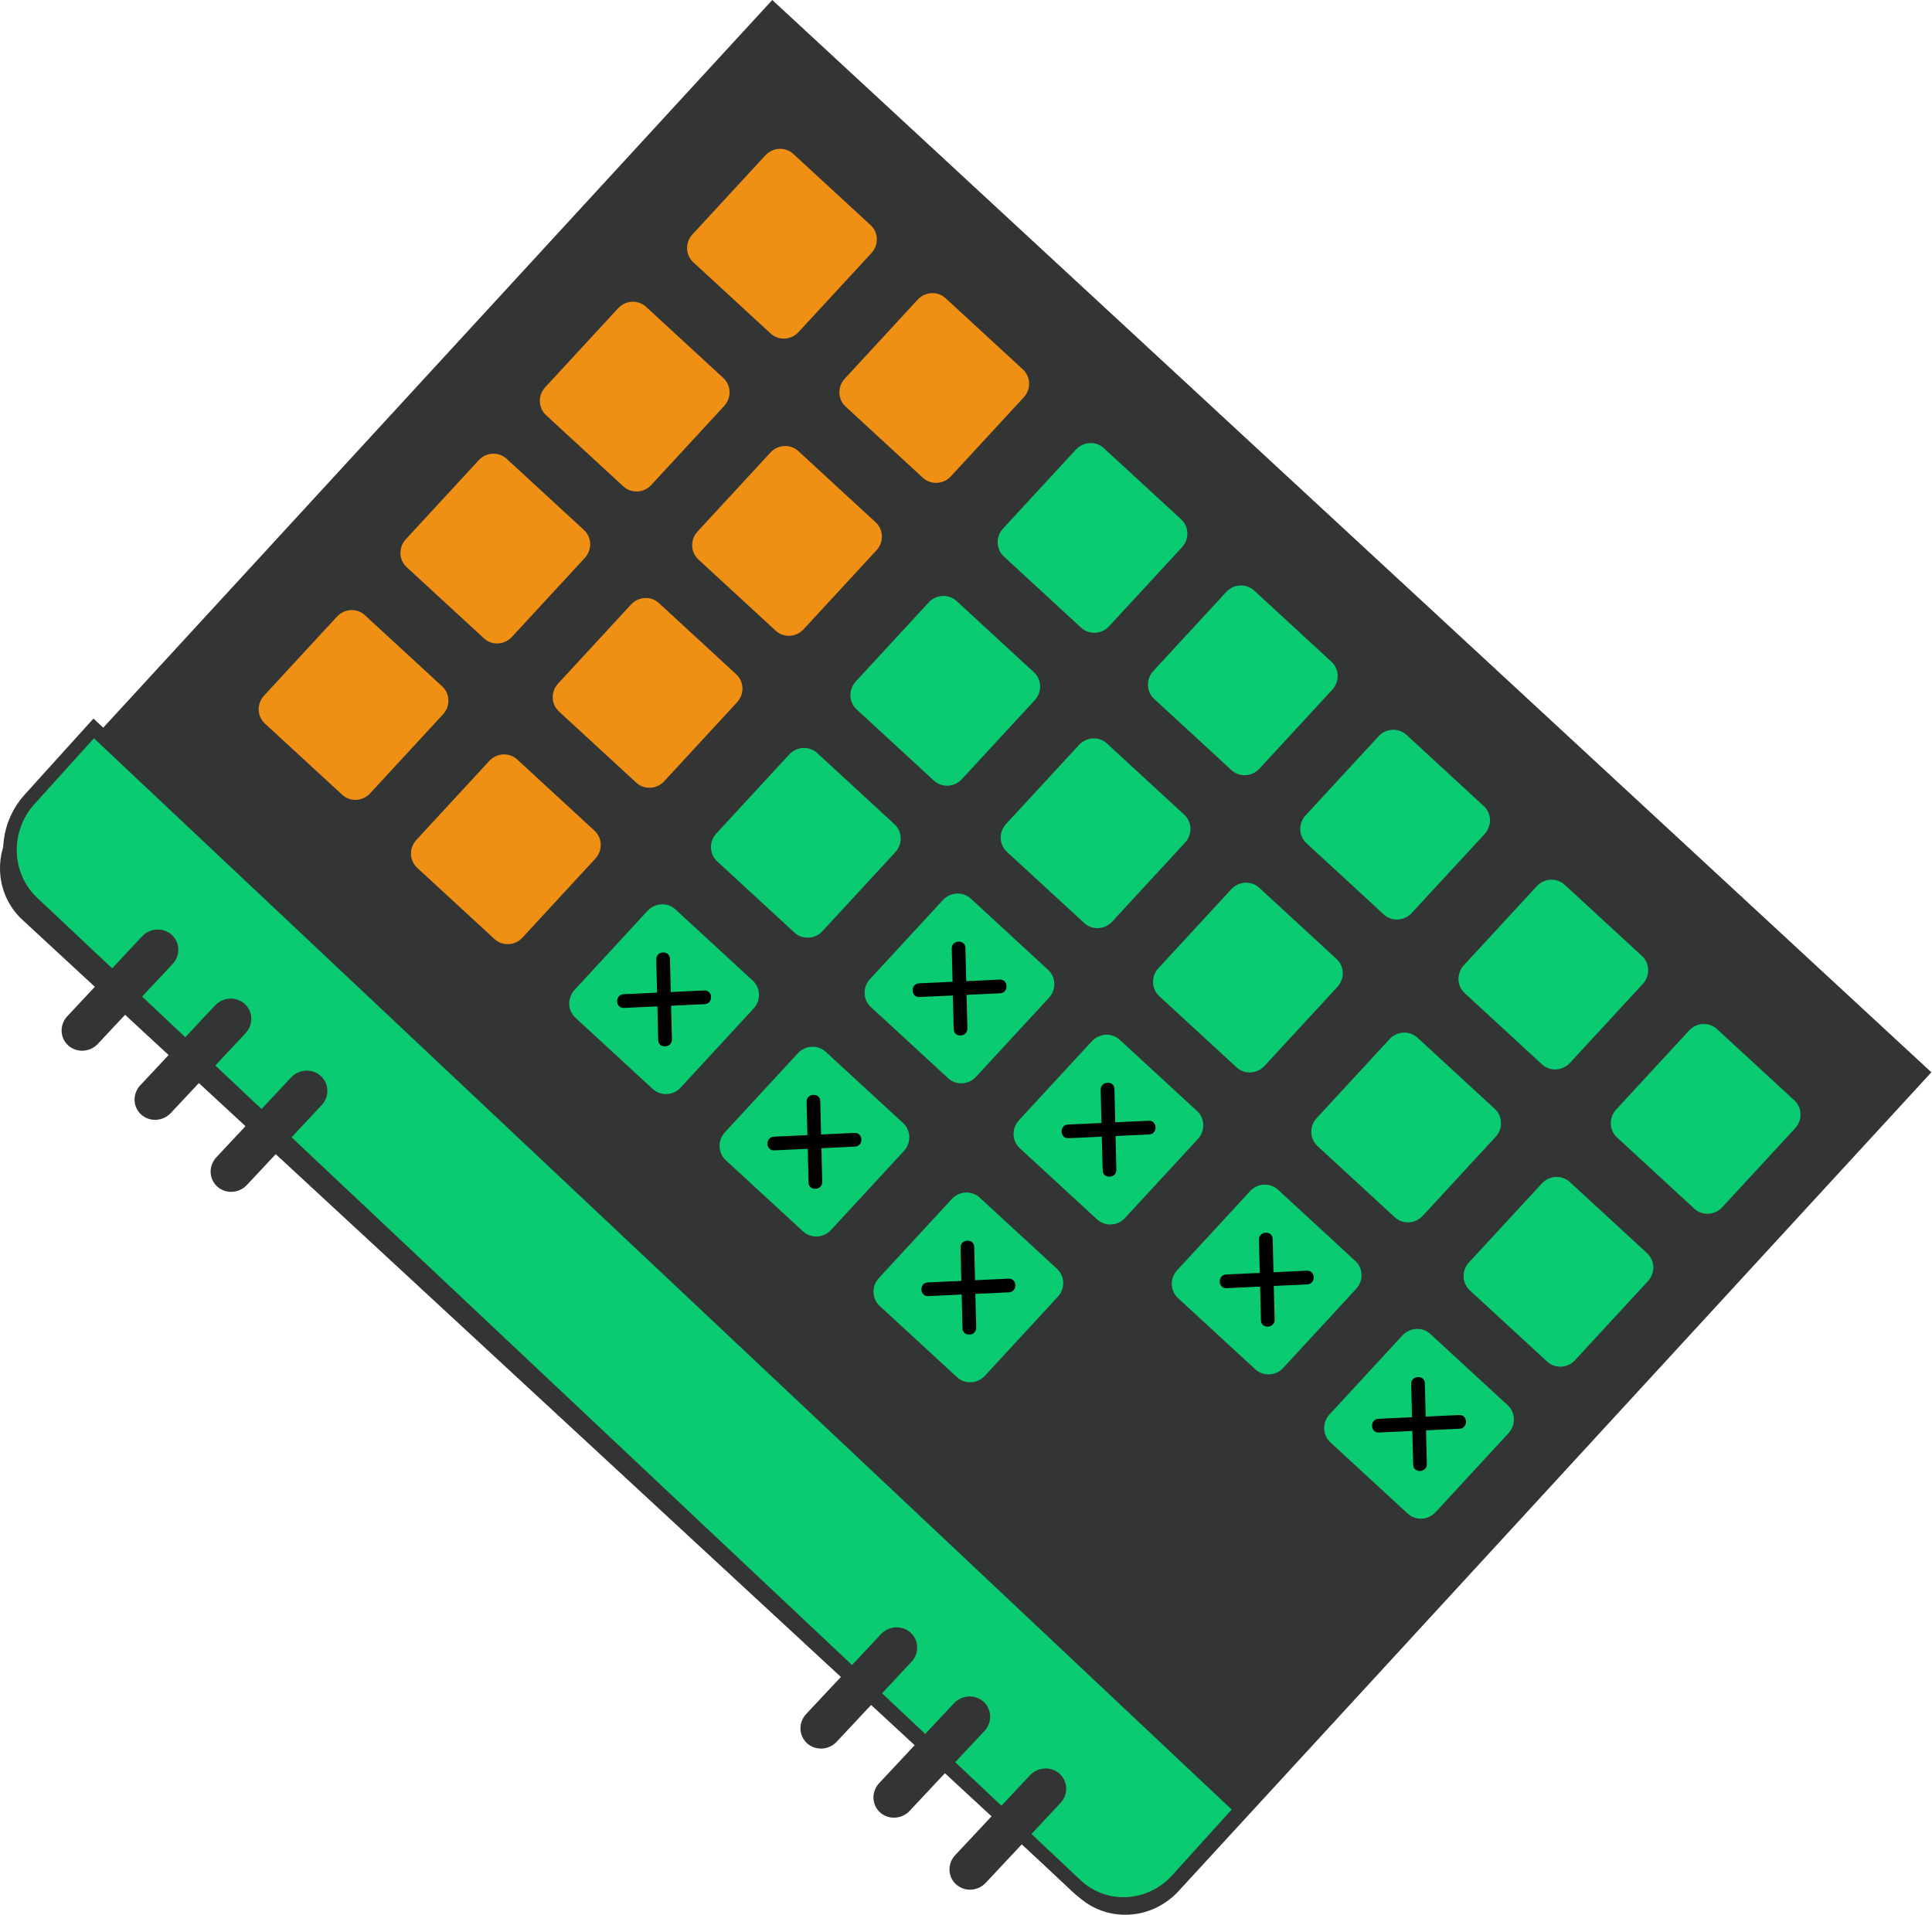 <?xml version="1.0" encoding="UTF-8"?> <svg xmlns="http://www.w3.org/2000/svg" width="1122" height="1112" viewBox="0 0 1122 1112" fill="none"> <path d="M684.377 1098.31L1121.64 622.729L448.492 -0L11.239 475.583C7.522 479.623 4.618 484.342 2.692 489.471C0.767 494.599 -0.143 500.036 0.015 505.471C0.173 510.906 1.397 516.233 3.615 521.146C5.833 526.06 9.003 530.465 12.944 534.109L626.093 1101.33C634.049 1108.69 644.659 1112.51 655.589 1111.94C666.519 1111.38 676.875 1106.47 684.377 1098.31Z" fill="#333434"></path> <path d="M510.876 758.425L555.783 799.794C560.392 804.04 567.651 803.665 571.996 798.956L614.335 753.08C618.68 748.371 618.467 741.112 613.857 736.866L568.95 695.497C564.341 691.251 557.082 691.626 552.737 696.335L510.398 742.211C506.053 746.92 506.266 754.179 510.876 758.425Z" fill="#0BCB72"></path> <path d="M421.481 673.774L466.388 715.143C470.997 719.389 478.256 719.014 482.602 714.305L524.94 668.429C529.286 663.72 529.072 656.461 524.463 652.215L479.556 610.847C474.947 606.601 467.688 606.976 463.342 611.684L421.004 657.561C416.658 662.269 416.872 669.529 421.481 673.774Z" fill="#0BCB72"></path> <path d="M334.181 591.062L379.088 632.431C383.697 636.677 390.956 636.302 395.302 631.593L437.64 585.717C441.986 581.008 441.772 573.749 437.163 569.503L392.256 528.134C387.647 523.888 380.388 524.263 376.042 528.972L333.704 574.848C329.358 579.557 329.572 586.816 334.181 591.062Z" fill="#0BCB72"></path> <path d="M242.286 503.989L287.193 545.358C291.802 549.604 299.061 549.229 303.406 544.52L345.745 498.644C350.09 493.935 349.877 486.676 345.267 482.43L300.36 441.061C295.751 436.815 288.492 437.19 284.147 441.899L241.808 487.775C237.463 492.484 237.676 499.743 242.286 503.989Z" fill="#EF9014"></path> <path d="M153.829 420.19L198.736 461.559C203.345 465.805 210.604 465.43 214.95 460.721L257.288 414.845C261.634 410.136 261.42 402.877 256.811 398.631L211.904 357.262C207.295 353.016 200.035 353.391 195.69 358.1L153.351 403.977C149.006 408.685 149.22 415.944 153.829 420.19Z" fill="#EF9014"></path> <path d="M772.604 837.636L817.511 879.005C822.12 883.251 829.379 882.876 833.724 878.167L876.063 832.29C880.408 827.582 880.195 820.323 875.585 816.077L830.678 774.708C826.069 770.462 818.81 770.837 814.465 775.546L772.126 821.422C767.781 826.131 767.994 833.39 772.604 837.636Z" fill="#0BCB72"></path> <path d="M684.116 753.861L729.023 795.229C733.632 799.475 740.891 799.1 745.236 794.392L787.575 748.515C791.92 743.807 791.707 736.547 787.098 732.301L742.19 690.933C737.581 686.687 730.322 687.062 725.977 691.77L683.638 737.647C679.293 742.356 679.506 749.615 684.116 753.861Z" fill="#0BCB72"></path> <path d="M592.22 666.795L637.127 708.164C641.736 712.41 648.995 712.035 653.341 707.326L695.679 661.45C700.025 656.741 699.811 649.482 695.202 645.236L650.295 603.867C645.686 599.621 638.427 599.996 634.081 604.705L591.743 650.581C587.397 655.29 587.611 662.549 592.22 666.795Z" fill="#0BCB72"></path> <path d="M505.717 584.802L550.624 626.171C555.233 630.417 562.493 630.042 566.838 625.333L609.177 579.457C613.522 574.748 613.308 567.489 608.699 563.243L563.792 521.874C559.183 517.628 551.924 518.003 547.578 522.712L505.24 568.588C500.894 573.297 501.108 580.556 505.717 584.802Z" fill="#0BCB72"></path> <path d="M416.495 500.245L461.402 541.614C466.011 545.86 473.27 545.485 477.616 540.776L519.954 494.9C524.299 490.191 524.086 482.932 519.477 478.686L474.57 437.317C469.96 433.071 462.701 433.446 458.356 438.155L416.017 484.032C411.672 488.74 411.886 495.999 416.495 500.245Z" fill="#0BCB72"></path> <path d="M324.599 413.172L369.506 454.541C374.115 458.787 381.375 458.412 385.72 453.703L428.058 407.827C432.404 403.118 432.19 395.859 427.581 391.613L382.674 350.244C378.065 345.998 370.806 346.373 366.46 351.082L324.122 396.958C319.776 401.667 319.99 408.926 324.599 413.172Z" fill="#EF9014"></path> <path d="M236.158 329.366L281.065 370.734C285.674 374.98 292.933 374.605 297.279 369.897L339.617 324.02C343.963 319.311 343.749 312.052 339.14 307.806L294.233 266.438C289.624 262.192 282.365 262.567 278.019 267.275L235.681 313.152C231.335 317.86 231.549 325.12 236.158 329.366Z" fill="#EF9014"></path> <path d="M853.573 749.367L898.48 790.735C903.089 794.981 910.348 794.606 914.694 789.898L957.032 744.021C961.378 739.313 961.164 732.053 956.555 727.808L911.648 686.439C907.039 682.193 899.779 682.568 895.434 687.276L853.096 733.153C848.75 737.862 848.964 745.121 853.573 749.367Z" fill="#0BCB72"></path> <path d="M765.116 665.56L810.023 706.929C814.632 711.175 821.892 710.8 826.237 706.091L868.575 660.215C872.921 655.506 872.707 648.247 868.098 644.001L823.191 602.632C818.582 598.386 811.323 598.761 806.977 603.47L764.639 649.347C760.293 654.055 760.507 661.314 765.116 665.56Z" fill="#0BCB72"></path> <path d="M673.221 578.495L718.128 619.864C722.737 624.11 729.996 623.734 734.342 619.026L776.68 573.149C781.025 568.441 780.812 561.182 776.203 556.936L731.296 515.567C726.686 511.321 719.427 511.696 715.082 516.405L672.743 562.281C668.398 566.99 668.612 574.249 673.221 578.495Z" fill="#0BCB72"></path> <path d="M584.764 494.696L629.671 536.065C634.28 540.311 641.539 539.936 645.885 535.227L688.223 489.351C692.569 484.642 692.355 477.383 687.746 473.137L642.839 431.768C638.23 427.522 630.971 427.897 626.625 432.606L584.287 478.482C579.941 483.191 580.155 490.45 584.764 494.696Z" fill="#0BCB72"></path> <path d="M497.464 411.976L542.371 453.345C546.98 457.591 554.239 457.216 558.585 452.507L600.923 406.631C605.269 401.922 605.055 394.663 600.446 390.417L555.539 349.048C550.93 344.802 543.671 345.177 539.325 349.886L496.987 395.762C492.641 400.471 492.855 407.73 497.464 411.976Z" fill="#0BCB72"></path> <path d="M405.569 324.903L450.476 366.272C455.085 370.518 462.344 370.143 466.689 365.434L509.028 319.557C513.373 314.849 513.16 307.59 508.55 303.344L463.643 261.975C459.034 257.729 451.775 258.104 447.43 262.813L405.091 308.689C400.746 313.398 400.959 320.657 405.569 324.903Z" fill="#EF9014"></path> <path d="M317.112 241.104L362.019 282.473C366.628 286.719 373.887 286.344 378.233 281.635L420.571 235.759C424.917 231.05 424.703 223.791 420.094 219.545L375.187 178.176C370.578 173.93 363.318 174.305 358.973 179.014L316.634 224.89C312.289 229.599 312.503 236.858 317.112 241.104Z" fill="#EF9014"></path> <path d="M939.06 660.566L983.967 701.935C988.576 706.181 995.835 705.806 1000.18 701.097L1042.52 655.221C1046.86 650.512 1046.65 643.253 1042.04 639.007L997.135 597.638C992.525 593.392 985.266 593.767 980.921 598.476L938.582 644.352C934.237 649.061 934.451 656.32 939.06 660.566Z" fill="#0BCB72"></path> <path d="M850.603 576.76L895.51 618.129C900.119 622.374 907.378 621.999 911.724 617.291L954.062 571.414C958.408 566.706 958.194 559.447 953.585 555.201L908.678 513.832C904.069 509.586 896.81 509.961 892.464 514.67L850.126 560.546C845.78 565.255 845.994 572.514 850.603 576.76Z" fill="#0BCB72"></path> <path d="M758.723 489.694L803.63 531.063C808.239 535.309 815.498 534.934 819.844 530.225L862.182 484.349C866.528 479.64 866.314 472.381 861.705 468.135L816.798 426.766C812.189 422.52 804.93 422.895 800.584 427.604L758.246 473.48C753.9 478.189 754.114 485.448 758.723 489.694Z" fill="#0BCB72"></path> <path d="M670.266 405.888L715.173 447.257C719.783 451.503 727.042 451.127 731.387 446.419L773.726 400.542C778.071 395.834 777.857 388.575 773.248 384.329L728.341 342.96C723.732 338.714 716.473 339.089 712.127 343.798L669.789 389.674C665.444 394.383 665.657 401.642 670.266 405.888Z" fill="#0BCB72"></path> <path d="M582.966 323.176L627.873 364.544C632.483 368.79 639.742 368.415 644.087 363.707L686.426 317.83C690.771 313.122 690.557 305.862 685.948 301.616L641.041 260.248C636.432 256.002 629.173 256.377 624.827 261.085L582.489 306.962C578.144 311.67 578.357 318.93 582.966 323.176Z" fill="#0BCB72"></path> <path d="M491.071 236.11L535.978 277.479C540.587 281.725 547.846 281.35 552.192 276.641L594.53 230.765C598.876 226.056 598.662 218.797 594.053 214.551L549.146 173.182C544.537 168.936 537.278 169.311 532.932 174.02L490.594 219.896C486.248 224.605 486.462 231.864 491.071 236.11Z" fill="#EF9014"></path> <path d="M402.63 152.312L447.537 193.68C452.146 197.926 459.405 197.551 463.751 192.843L506.089 146.966C510.435 142.257 510.221 134.998 505.612 130.752L460.705 89.383C456.096 85.138 448.836 85.513 444.491 90.221L402.153 136.098C397.807 140.806 398.021 148.066 402.63 152.312Z" fill="#EF9014"></path> <path d="M720.888 1050.67L683.594 1091.93C676.006 1100.3 665.547 1105.32 654.512 1105.9C643.478 1106.47 632.771 1102.54 624.741 1094.98L18.808 524.254C14.833 520.508 11.637 515.981 9.401 510.931C7.165 505.882 5.934 500.41 5.778 494.826C5.622 489.243 6.544 483.658 8.491 478.391C10.438 473.124 13.372 468.277 17.126 464.128L54.393 422.9L720.888 1050.67Z" fill="#0BCB72"></path> <path d="M627.476 1091.87L21.531 521.323C17.934 517.936 15.042 513.842 13.02 509.276C10.997 504.71 9.883 499.761 9.742 494.712C9.601 489.663 10.435 484.613 12.197 479.85C13.959 475.087 16.614 470.705 20.011 466.953L54.551 428.754L715.281 1050.88L680.713 1089.11C673.85 1096.68 664.388 1101.22 654.406 1101.74C644.425 1102.26 634.739 1098.7 627.476 1091.87ZM622.023 1097.9C630.814 1106.18 642.541 1110.47 654.623 1109.84C666.706 1109.21 678.156 1103.7 686.454 1094.53L726.514 1050.29L54.282 417.287L14.288 461.518C10.177 466.062 6.964 471.369 4.832 477.137C2.701 482.904 1.692 489.019 1.865 495.133C2.037 501.246 3.386 507.238 5.836 512.766C8.286 518.294 11.788 523.25 16.142 527.351L622.088 1097.89L622.023 1097.9Z" fill="#333434"></path> <path d="M615.371 1030.11C617.72 1032.24 619.094 1035.23 619.189 1038.41C619.284 1041.59 618.093 1044.7 615.878 1047.07L572.452 1093.45C571.355 1094.62 570.04 1095.57 568.582 1096.25C567.123 1096.93 565.549 1097.32 563.95 1097.4C562.351 1097.49 560.759 1097.26 559.263 1096.73C557.768 1096.2 556.399 1095.39 555.235 1094.33C552.883 1092.2 551.508 1089.21 551.412 1086.03C551.315 1082.85 552.506 1079.73 554.722 1077.37L598.149 1030.99C600.366 1028.62 603.425 1027.2 606.654 1027.04C609.883 1026.87 613.018 1027.97 615.371 1030.11Z" fill="#333434"></path> <path d="M571.213 988.293C573.562 990.427 574.936 993.412 575.031 996.592C575.126 999.773 573.935 1002.89 571.72 1005.25L528.294 1051.63C527.197 1052.81 525.882 1053.76 524.424 1054.44C522.965 1055.12 521.391 1055.51 519.792 1055.59C518.193 1055.67 516.601 1055.44 515.105 1054.92C513.61 1054.39 512.241 1053.58 511.077 1052.52C508.725 1050.39 507.35 1047.4 507.254 1044.22C507.157 1041.04 508.348 1037.92 510.564 1035.55L553.991 989.173C556.208 986.808 559.267 985.387 562.496 985.222C565.725 985.057 568.86 986.162 571.213 988.293Z" fill="#333434"></path> <path d="M528.821 948.16C531.171 950.294 532.544 953.279 532.639 956.459C532.735 959.64 531.544 962.756 529.329 965.121L485.902 1011.5C484.806 1012.67 483.491 1013.63 482.032 1014.31C480.573 1014.98 478.999 1015.38 477.401 1015.46C475.802 1015.54 474.209 1015.31 472.714 1014.78C471.218 1014.26 469.849 1013.44 468.685 1012.39C466.333 1010.25 464.958 1007.27 464.862 1004.09C464.766 1000.9 465.957 997.787 468.172 995.421L511.599 949.04C513.816 946.675 516.875 945.254 520.104 945.089C523.333 944.924 526.469 946.029 528.821 948.16Z" fill="#333434"></path> <path d="M186.28 624.845C188.63 626.979 190.003 629.964 190.098 633.145C190.194 636.325 189.003 639.441 186.788 641.807L143.356 688.192C141.142 690.557 138.084 691.979 134.856 692.144C131.628 692.309 128.494 691.204 126.144 689.072V689.072C123.793 686.939 122.418 683.955 122.321 680.774C122.224 677.594 123.413 674.478 125.627 672.111L169.058 625.725C171.275 623.36 174.334 621.939 177.563 621.774C180.792 621.609 183.928 622.714 186.28 624.845Z" fill="#333434"></path> <path d="M142.122 583.031C144.472 585.165 145.845 588.15 145.94 591.331C146.036 594.512 144.845 597.627 142.63 599.993L99.198 646.379C96.984 648.744 93.926 650.165 90.698 650.33C87.47 650.495 84.336 649.39 81.986 647.258C80.819 646.203 79.879 644.927 79.221 643.503C78.562 642.079 78.198 640.534 78.149 638.958C78.099 637.381 78.366 635.804 78.933 634.315C79.5 632.827 80.357 631.457 81.454 630.284L124.886 583.899C125.984 582.726 127.302 581.774 128.763 581.096C130.224 580.418 131.8 580.027 133.401 579.947C135.001 579.866 136.595 580.097 138.092 580.627C139.588 581.156 140.958 581.973 142.122 583.031Z" fill="#333434"></path> <path d="M99.73 542.891C102.08 545.025 103.453 548.01 103.549 551.191C103.644 554.372 102.453 557.487 100.238 559.853L56.807 606.238C54.592 608.603 51.535 610.025 48.306 610.19C45.078 610.355 41.945 609.25 39.594 607.118V607.118C37.247 604.984 35.876 602.001 35.781 598.823C35.686 595.644 36.875 592.531 39.087 590.165L82.518 543.78C84.733 541.417 87.79 539.996 91.016 539.83C94.243 539.663 97.377 540.764 99.73 542.891Z" fill="#333434"></path> <path d="M585.675 742.569L538.811 744.761C533.684 744.998 533.927 752.955 539.045 752.71L585.914 750.523C591.036 750.281 590.802 742.323 585.675 742.569Z" fill="black"></path> <path d="M557.821 724.565L558.971 771.429C559.093 776.556 567.05 776.136 566.918 771.018L565.773 724.149C565.646 719.027 557.693 719.442 557.821 724.565Z" fill="black"></path> <path d="M496.284 657.93L449.416 660.118C444.293 660.359 444.527 668.317 449.65 668.076L496.519 665.888C501.641 665.647 501.407 657.689 496.284 657.93Z" fill="black"></path> <path d="M468.43 639.891L469.556 686.743C469.683 691.875 477.64 691.454 477.508 686.337L476.363 639.467C476.24 634.34 468.278 634.756 468.41 639.874L468.43 639.891Z" fill="black"></path> <path d="M408.987 575.205L362.119 577.392C356.991 577.629 357.23 585.592 362.348 585.346L409.217 583.159C414.344 582.922 414.105 574.959 408.987 575.205Z" fill="black"></path> <path d="M381.111 557.185L382.256 604.054C382.379 609.182 390.341 608.766 390.209 603.648L389.059 556.775C388.936 551.647 380.979 552.068 381.111 557.185Z" fill="black"></path> <path d="M847.407 821.776L800.538 823.963C795.416 824.204 795.65 832.163 800.773 831.921L847.641 829.734C852.764 829.493 852.53 821.535 847.407 821.776Z" fill="black"></path> <path d="M819.547 803.753L820.683 850.632C820.806 855.76 828.763 855.339 828.635 850.216L827.485 803.352C827.363 798.225 819.401 798.641 819.538 803.763L819.547 803.753Z" fill="black"></path> <path d="M758.977 737.942L712.095 740.144C706.972 740.385 707.207 748.343 712.334 748.097L759.216 745.895C764.339 745.653 764.1 737.7 758.977 737.942Z" fill="black"></path> <path d="M731.137 719.931L732.287 766.804C732.414 771.927 740.367 771.511 740.239 766.389L739.094 719.52C738.967 714.397 731.009 714.808 731.137 719.931Z" fill="black"></path> <path d="M667.102 650.872L620.229 653.064C615.106 653.306 615.345 661.259 620.468 661.017L667.336 658.83C672.459 658.589 672.225 650.631 667.102 650.872Z" fill="black"></path> <path d="M639.199 632.831L640.373 679.717C640.5 684.849 648.457 684.428 648.326 679.31L647.203 632.417C647.08 627.29 639.118 627.706 639.246 632.828L639.199 632.831Z" fill="black"></path> <path d="M580.599 568.887L533.731 571.074C528.604 571.32 528.842 579.273 533.965 579.032L580.834 576.845C585.956 576.604 585.722 568.646 580.599 568.887Z" fill="black"></path> <path d="M552.728 550.856L553.854 597.708C553.982 602.84 561.939 602.419 561.807 597.302L560.663 550.47C560.54 545.342 552.578 545.758 552.71 550.876L552.728 550.856Z" fill="black"></path> </svg> 